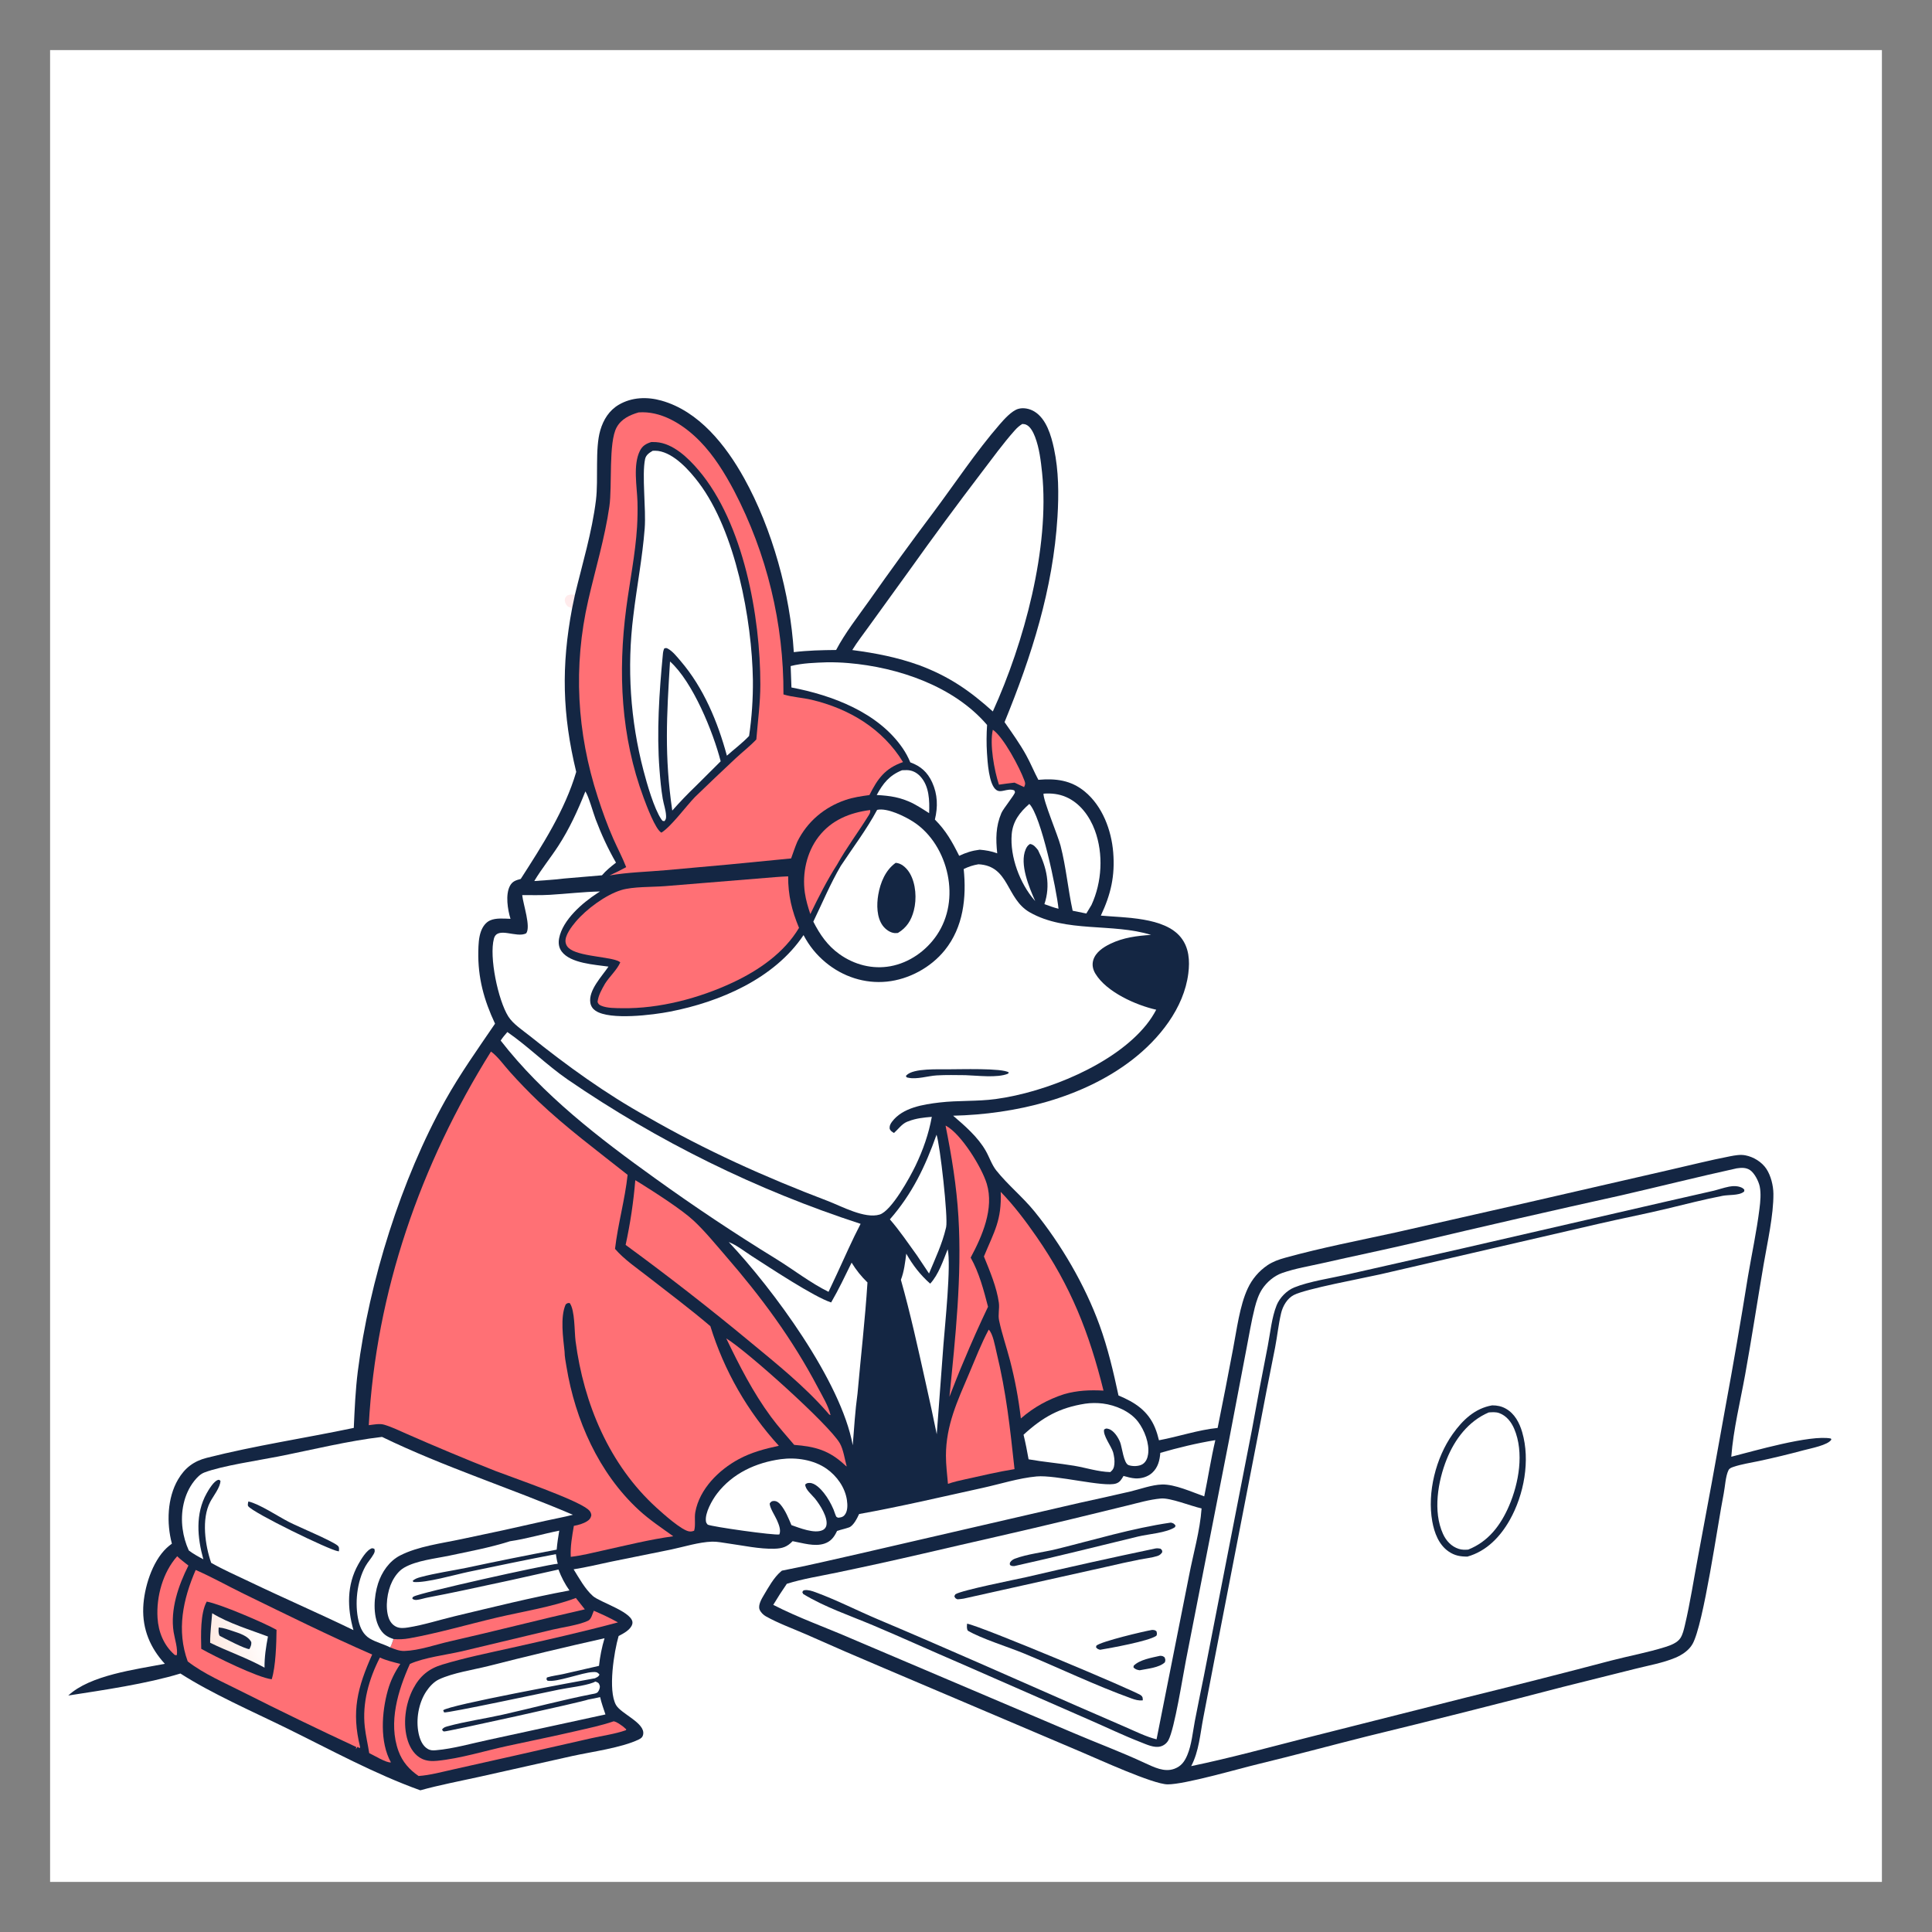 <?xml version="1.0" encoding="UTF-8" standalone="no" ?>
<!DOCTYPE svg PUBLIC "-//W3C//DTD SVG 1.1//EN" "http://www.w3.org/Graphics/SVG/1.1/DTD/svg11.dtd">
<svg xmlns="http://www.w3.org/2000/svg" xmlns:xlink="http://www.w3.org/1999/xlink" version="1.1" width="1080" height="1080" viewBox="0 0 1080 1080" xml:space="preserve">
<rect x="0" y="0" width="1080" height="1080" fill="#808080" stroke="none"/>
<desc>Created with Fabric.js 5.2.4</desc>
<defs>
</defs>
<g transform="matrix(1 0 0 1 540 540)" id="701f90d8-e8ea-4381-8e32-cbd720ebcd9d"  >
</g>
<g transform="matrix(1 0 0 1 540 540)" id="addb86fd-867c-41e9-84c7-4442d769c099"  >
<rect style="stroke: none; stroke-width: 1; stroke-dasharray: none; stroke-linecap: butt; stroke-dashoffset: 0; stroke-linejoin: miter; stroke-miterlimit: 4; fill: rgb(255,255,255); fill-rule: nonzero; opacity: 1; visibility: hidden;" vector-effect="non-scaling-stroke"  x="-540" y="-540" rx="0" ry="0" width="1080" height="1080" />
</g>
<g transform="matrix(1 0 0 1 540 540)"  >
<path style="stroke: none; stroke-width: 1; stroke-dasharray: none; stroke-linecap: butt; stroke-dashoffset: 0; stroke-linejoin: miter; stroke-miterlimit: 4; fill: rgb(255,255,255); fill-rule: nonzero; opacity: 1;" vector-effect="non-scaling-stroke"  transform=" translate(-512, -512)" d="M 0 0 L 1024 0 L 1024 1024 L 0 1024 L 0 0 Z" stroke-linecap="round" />
</g>
<g transform="matrix(1 0 0 1 318.54 336.13)"  >
<path style="stroke: none; stroke-width: 1; stroke-dasharray: none; stroke-linecap: butt; stroke-dashoffset: 0; stroke-linejoin: miter; stroke-miterlimit: 4; fill: rgb(255,235,236); fill-rule: nonzero; opacity: 1;" vector-effect="non-scaling-stroke"  transform=" translate(-290.54, -308.13)" d="M 291.831 311.903 C 291.106 311.679 290.164 311.456 289.523 311.056 C 288.618 310.491 287.765 308.862 287.706 307.775 C 287.63 306.374 288.08 306.017 288.905 304.992 C 290.49 304.126 291.668 304.334 293.385 304.501 L 291.831 311.903 Z" stroke-linecap="round" />
</g>
<g transform="matrix(1 0 0 1 191.5 417.85)"  >
<path style="stroke: none; stroke-width: 1; stroke-dasharray: none; stroke-linecap: butt; stroke-dashoffset: 0; stroke-linejoin: miter; stroke-miterlimit: 4; fill: rgb(255,255,255); fill-rule: nonzero; opacity: 1;" vector-effect="non-scaling-stroke"  transform=" translate(-163.51, -389.85)" d="M 196.436 369.694 L 198.012 369.453 C 199.319 371.293 198.53 395.761 198.508 399.83 C 189.926 401.639 180.874 402.293 172.177 403.584 C 158.142 405.666 144.178 408.191 130.136 410.247 L 129.149 410.162 C 127.58 407.542 128.509 384.473 128.721 380.149 C 137.513 378.435 146.513 377.382 155.373 376.045 L 196.436 369.694 Z" stroke-linecap="round" />
</g>
<g transform="matrix(1 0 0 1 191.82 508.44)"  >
<path style="stroke: none; stroke-width: 1; stroke-dasharray: none; stroke-linecap: butt; stroke-dashoffset: 0; stroke-linejoin: miter; stroke-miterlimit: 4; fill: rgb(255,255,255); fill-rule: nonzero; opacity: 1;" vector-effect="non-scaling-stroke"  transform=" translate(-163.82, -480.44)" d="M 197.306 410.246 L 198.049 410.109 C 198.229 410.31 198.468 410.47 198.588 410.711 C 199.282 412.099 198.826 528.018 198.787 539.767 C 190.993 540.72 183.193 542.427 175.428 543.658 Q 152.691 547.065 130 550.77 L 129.518 550.527 C 129.328 550.194 129.027 549.904 128.948 549.529 C 128.403 546.941 128.825 543.046 128.799 540.334 Q 128.657 525.173 128.75 510.012 C 128.867 480.103 128.459 450.187 128.927 420.283 C 151.672 417.111 174.456 412.435 197.306 410.246 Z" stroke-linecap="round" />
</g>
<g transform="matrix(1 0 0 1 223.67 185.51)"  >
<path style="stroke: none; stroke-width: 1; stroke-dasharray: none; stroke-linecap: butt; stroke-dashoffset: 0; stroke-linejoin: miter; stroke-miterlimit: 4; fill: rgb(255,255,255); fill-rule: nonzero; opacity: 1;" vector-effect="non-scaling-stroke"  transform=" translate(-195.67, -157.51)" d="M 194.893 82.702 C 211.37 81.147 229.034 86.344 242.025 96.562 C 257.139 108.45 266.319 124.598 268.596 143.73 Q 268.811 145.684 268.93 147.645 Q 269.05 149.607 269.074 151.572 Q 269.098 153.538 269.027 155.502 Q 268.955 157.466 268.788 159.424 Q 268.621 161.383 268.36 163.33 Q 268.098 165.278 267.742 167.211 Q 267.385 169.144 266.936 171.057 Q 266.486 172.971 265.944 174.86 Q 265.402 176.749 264.768 178.609 Q 264.135 180.47 263.412 182.298 Q 262.689 184.125 261.878 185.915 Q 261.067 187.706 260.17 189.454 Q 259.273 191.203 258.292 192.906 Q 257.311 194.609 256.248 196.263 Q 255.186 197.916 254.044 199.516 Q 252.902 201.116 251.684 202.658 C 238.212 219.535 217.883 229.898 196.62 232.345 Q 194.999 232.481 193.373 232.541 Q 191.747 232.601 190.121 232.584 Q 188.494 232.567 186.87 232.474 Q 185.246 232.38 183.628 232.21 Q 182.01 232.04 180.401 231.795 Q 178.793 231.549 177.199 231.227 Q 175.604 230.906 174.026 230.51 Q 172.448 230.114 170.891 229.644 Q 169.333 229.174 167.799 228.631 Q 166.266 228.088 164.76 227.473 Q 163.253 226.859 161.777 226.174 Q 160.302 225.489 158.86 224.736 Q 157.418 223.982 156.013 223.162 Q 154.609 222.341 153.244 221.455 Q 151.88 220.57 150.558 219.62 Q 149.237 218.671 147.962 217.661 C 133.724 206.183 124.664 190.449 122.768 172.196 C 120.42 149.588 126.028 129.556 140.405 111.981 C 154.115 95.22 173.314 84.808 194.893 82.702 Z" stroke-linecap="round" />
</g>
<g transform="matrix(1 0 0 1 223.52 185.91)"  >
<path style="stroke: none; stroke-width: 1; stroke-dasharray: none; stroke-linecap: butt; stroke-dashoffset: 0; stroke-linejoin: miter; stroke-miterlimit: 4; fill: rgb(255,255,255); fill-rule: nonzero; opacity: 1;" vector-effect="non-scaling-stroke"  transform=" translate(-195.52, -157.91)" d="M 193.332 107.633 C 203.454 106.244 214.567 108.415 223.25 113.781 C 233.014 119.816 240.262 129.24 242.876 140.465 C 246.182 154.662 243.61 170.542 235.765 182.855 Q 234.979 184.065 234.134 185.236 Q 233.289 186.406 232.388 187.533 Q 231.486 188.66 230.531 189.742 Q 229.575 190.823 228.567 191.857 Q 227.559 192.89 226.502 193.872 Q 225.445 194.855 224.34 195.784 Q 223.236 196.713 222.087 197.587 Q 220.938 198.46 219.748 199.277 Q 218.558 200.093 217.329 200.849 Q 216.099 201.606 214.835 202.301 Q 213.57 202.997 212.272 203.629 Q 210.975 204.261 209.648 204.829 Q 208.321 205.396 206.968 205.898 Q 205.614 206.399 204.238 206.834 Q 202.862 207.268 201.465 207.635 Q 200.069 208.001 198.657 208.298 C 187.268 209.453 176.12 207.397 166.488 201.023 C 156.734 194.569 149.952 183.739 147.707 172.332 C 145.003 158.589 148.158 142.986 156.056 131.425 C 165.077 118.221 177.811 110.536 193.332 107.633 Z" stroke-linecap="round" />
</g>
<g transform="matrix(1 0 0 1 913.83 208.04)"  >
<path style="stroke: none; stroke-width: 1; stroke-dasharray: none; stroke-linecap: butt; stroke-dashoffset: 0; stroke-linejoin: miter; stroke-miterlimit: 4; fill: rgb(255,255,255); fill-rule: nonzero; opacity: 1;" vector-effect="non-scaling-stroke"  transform=" translate(-885.83, -180.04)" d="M 865.658 119.391 C 866.329 120.028 903.437 231 906.512 240.691 C 892.794 238.91 879.24 235.947 865.49 234.384 C 865.336 196.251 864.728 157.462 865.658 119.391 Z" stroke-linecap="round" />
</g>
<g transform="matrix(1 0 0 1 799.44 174.43)"  >
<path style="stroke: none; stroke-width: 1; stroke-dasharray: none; stroke-linecap: butt; stroke-dashoffset: 0; stroke-linejoin: miter; stroke-miterlimit: 4; fill: rgb(255,255,255); fill-rule: nonzero; opacity: 1;" vector-effect="non-scaling-stroke"  transform=" translate(-771.43, -146.43)" d="M 745.496 69.989 C 762.752 70.035 780.051 69.787 797.297 70.38 Q 797.776 146.631 797.409 222.883 C 791.346 221.651 785.001 221.077 778.881 220.045 C 767.675 218.155 756.518 215.971 745.277 214.293 C 745.033 209.524 745.409 204.63 745.449 199.849 L 745.531 170.388 L 745.496 69.989 Z" stroke-linecap="round" />
</g>
<g transform="matrix(1 0 0 1 772.49 423.87)"  >
<path style="stroke: none; stroke-width: 1; stroke-dasharray: none; stroke-linecap: butt; stroke-dashoffset: 0; stroke-linejoin: miter; stroke-miterlimit: 4; fill: rgb(255,255,255); fill-rule: nonzero; opacity: 1;" vector-effect="non-scaling-stroke"  transform=" translate(-744.49, -395.87)" d="M 758.797 314.71 C 760.033 314.582 761.042 314.362 762.185 314.984 C 762.973 316.446 763.185 317.708 763.177 319.373 C 763.135 328.978 762.665 338.651 762.585 348.281 Q 762.046 411.749 762.588 475.216 C 757.172 475.713 751.803 476.66 746.381 477.173 C 745.634 472.995 745.096 468.837 744.646 464.617 L 731.337 356.882 C 729.603 343.619 727.448 330.408 725.803 317.137 Q 742.275 315.58 758.797 314.71 Z" stroke-linecap="round" />
</g>
<g transform="matrix(1 0 0 1 944.72 446.05)"  >
<path style="stroke: none; stroke-width: 1; stroke-dasharray: none; stroke-linecap: butt; stroke-dashoffset: 0; stroke-linejoin: miter; stroke-miterlimit: 4; fill: rgb(255,255,255); fill-rule: nonzero; opacity: 1;" vector-effect="non-scaling-stroke"  transform=" translate(-916.72, -418.05)" d="M 924.522 332.129 C 930.575 334.513 936.453 337.533 942.337 340.312 C 950.859 344.336 959.331 348.148 967.369 353.116 C 965.385 357.639 963.98 362.509 962.235 367.138 L 952.155 393.18 L 923.241 469.305 C 920.647 476.186 917.953 483.133 915.623 490.106 C 914.157 494.492 913.166 499.668 910.915 503.689 L 909.777 503.973 C 894.984 500.191 880.567 493.424 866.065 488.505 C 870.091 474.745 876.578 461.573 881.502 448.11 L 924.522 332.129 Z" stroke-linecap="round" />
</g>
<g transform="matrix(1 0 0 1 530.96 611.68)"  >
<path style="stroke: none; stroke-width: 1; stroke-dasharray: none; stroke-linecap: butt; stroke-dashoffset: 0; stroke-linejoin: miter; stroke-miterlimit: 4; fill: rgb(20,38,67); fill-rule: nonzero; opacity: 1;" vector-effect="non-scaling-stroke"  transform=" translate(-502.96, -583.68)" d="M 293.385 304.501 C 297.574 287.071 302.958 269.383 305.141 251.589 C 306.603 239.664 304.506 222.977 307.574 212.5 C 309.302 206.598 312.519 201.409 317.926 198.24 C 325.19 193.985 333.744 193.714 341.685 195.932 C 362.727 201.809 377.792 220.996 387.958 239.295 C 403.752 267.728 413.775 304.134 415.739 336.547 C 423.628 335.595 431.461 335.415 439.393 335.345 C 444.456 325.754 451.558 316.706 457.834 307.855 Q 475.434 282.838 493.807 258.383 C 505.844 242.262 517.676 224.382 530.812 209.261 C 533.269 206.432 537.477 201.689 541.148 200.579 C 544.077 199.694 547.597 200.463 550.167 202.005 C 556.927 206.063 559.614 215.485 561.179 222.745 C 563.854 235.157 563.909 248.335 563.133 260.977 C 560.668 301.167 548.695 338.651 533.551 375.674 C 537.749 381.703 542.056 387.678 545.618 394.112 C 548.113 398.619 550.026 403.393 552.442 407.921 C 562.203 407.073 570.668 408.097 578.427 414.51 C 588.282 422.655 593.275 436.029 594.289 448.462 C 595.363 461.626 592.972 471.99 587.373 483.833 C 600.702 485.069 622.927 484.591 632.074 495.972 C 636.719 501.752 637.16 509.058 636.279 516.121 C 633.844 535.631 619.918 552.888 604.781 564.541 C 576.998 585.928 539.381 594.889 504.798 595.691 C 511.441 601.394 518.659 607.621 523.04 615.308 C 525.042 618.819 526.433 623.17 528.935 626.304 C 535.402 634.403 543.649 641.065 550.232 649.153 C 565.188 667.528 578.554 690.48 586.647 712.757 C 591.31 725.593 594.382 738.754 597.242 752.083 C 606.393 755.875 613.812 760.665 617.721 770.253 C 618.636 772.498 619.305 774.763 619.87 777.118 C 630.697 775.124 641.766 771.31 652.663 770.225 Q 657.123 748.177 661.281 726.07 C 663.32 715.54 664.974 701.879 669.511 692.209 Q 669.964 691.233 670.481 690.291 Q 670.999 689.348 671.579 688.443 Q 672.16 687.537 672.8 686.673 Q 673.44 685.809 674.138 684.99 Q 674.835 684.172 675.586 683.402 Q 676.337 682.632 677.138 681.915 Q 677.94 681.198 678.788 680.537 Q 679.636 679.875 680.527 679.273 C 683.647 677.193 686.863 676.078 690.437 675.087 C 710.731 669.461 731.84 665.412 752.416 660.9 L 822.829 644.923 L 905.329 625.971 C 916.583 623.425 927.833 620.544 939.162 618.365 C 941.926 617.833 944.881 617.302 947.679 617.835 C 952.214 618.7 956.856 621.526 959.422 625.406 C 961.939 629.211 963.295 634.762 963.344 639.288 C 963.474 651.144 959.928 666.838 957.886 678.797 C 954.376 699.362 951.25 719.955 947.54 740.491 C 944.818 755.554 940.953 771.089 939.795 786.333 C 951.93 783.283 984.036 773.863 995.45 776.138 L 995.753 776.706 C 993.948 779.867 983.982 781.678 980.277 782.689 Q 967.891 786.021 955.351 788.712 C 950.63 789.743 945.424 790.461 940.864 792.047 C 939.826 792.408 938.769 792.807 938.251 793.831 C 936.587 797.123 936.32 803.128 935.569 806.897 C 932.262 823.494 924.335 880.098 918.118 891.033 C 916.078 894.62 912.218 897.148 908.491 898.705 C 901.527 901.616 893.533 903.013 886.21 904.851 L 845.506 915.038 Q 790.876 929.31 736.016 942.666 C 715.62 947.799 695.328 953.294 674.88 958.235 C 663.759 960.922 634.259 969.519 624.722 969.473 C 616.557 969.434 585.632 955.238 576.818 951.533 L 466.532 904.653 Q 444.537 895.379 422.733 885.667 C 415.275 882.408 407.268 879.533 400.161 875.567 C 398.728 874.767 397.117 873.21 396.567 871.619 C 395.734 869.209 397.73 865.774 398.93 863.772 C 401.581 859.35 404.557 853.856 408.475 850.533 L 409.092 850.003 C 423.621 847.221 438.021 843.742 452.454 840.509 L 575.545 812.089 C 584.975 810.001 594.428 807.979 603.829 805.762 C 609.492 804.427 615.747 802.025 621.575 801.847 C 628.675 801.63 638.411 806.118 645.172 808.474 C 647.322 798.046 648.946 787.407 651.377 777.053 C 641.183 778.703 630.537 781.281 620.617 784.156 C 620.31 788.315 619.329 792.313 616.139 795.253 C 613.588 797.604 609.999 798.623 606.573 798.427 C 604.381 798.302 602.167 797.624 600.051 797.063 C 598.876 798.996 598.131 800.547 595.868 801.295 C 589.113 803.53 562.144 796.354 551.483 797.337 C 541.401 798.266 531.13 801.585 521.234 803.757 C 498.293 808.794 475.355 814.203 452.24 818.354 C 451.241 820.566 449.067 824.964 446.603 825.83 C 444.427 826.595 442.124 827.068 439.919 827.801 L 439.632 828.401 C 438.118 831.487 436.268 833.733 432.921 834.867 C 427.325 836.762 420.656 834.532 415.071 833.523 C 412.04 836.732 409.319 837.616 404.922 837.746 C 396.542 837.994 387.252 835.92 378.914 834.779 C 376.051 834.388 372.91 833.699 370.038 833.792 C 362.679 834.029 354.423 836.659 347.192 838.187 L 313.81 844.948 C 306.761 846.404 299.77 848.146 292.655 849.261 C 295.808 854.32 298.979 860.2 303.45 864.2 C 307.445 867.773 327.004 873.504 325.478 879.758 C 324.689 882.989 320.522 885.146 317.813 886.532 C 315.257 895.284 311.764 916.898 316.344 925.081 C 319.129 930.055 332.866 935.16 331.517 941.613 C 331.203 943.113 330.385 943.746 329.077 944.381 C 319.549 949.003 302.697 951.258 291.946 953.615 L 240.053 965.235 C 229.056 967.675 217.819 969.776 206.961 972.794 C 181.257 963.562 156.885 950.174 132.387 938.147 C 113.393 928.822 90.406 918.78 72.857 907.505 C 54.112 913.228 29.627 916.795 10.159 919.809 C 22.448 908.353 47.917 905.225 64.153 902.088 C 56.003 893.219 51.6 882.832 52.068 870.632 C 52.485 859.746 56.991 845.034 65.118 837.358 C 66.045 836.483 67.065 835.677 68.088 834.917 C 65.047 823.53 65.449 809.366 71.552 799.005 C 75.347 792.565 80.289 788.793 87.57 786.943 C 114.629 780.07 142.458 775.955 169.767 770.205 C 170.255 759.578 170.698 749.02 172.033 738.457 C 178.357 688.426 196.332 631.134 220.89 587.149 C 229.199 572.268 239.154 558.305 248.729 544.238 C 242.54 531.063 239.091 518.562 239.379 503.875 C 239.452 500.144 239.59 496.114 240.888 492.58 C 241.81 490.072 243.473 487.623 245.986 486.506 C 249.311 485.027 253.778 485.521 257.372 485.627 C 255.784 480.498 254.46 472.138 257.034 467.252 C 258.419 464.625 260.396 464.064 263.092 463.332 C 275.109 444.627 287.79 425.006 294.11 403.499 C 286.334 371.409 285.695 344.347 291.831 311.903 L 293.385 304.501 Z" stroke-linecap="round" />
</g>
<g transform="matrix(1 0 0 1 563.72 423.97)"  >
<path style="stroke: none; stroke-width: 1; stroke-dasharray: none; stroke-linecap: butt; stroke-dashoffset: 0; stroke-linejoin: miter; stroke-miterlimit: 4; fill: rgb(255,112,117); fill-rule: nonzero; opacity: 1;" vector-effect="non-scaling-stroke"  transform=" translate(-535.72, -395.97)" d="M 527.002 379.936 C 532.959 383.99 542.021 401.146 544.622 408.257 C 545.251 409.978 545.242 410.326 544.467 412 L 539.132 409.498 C 536.226 409.768 533.308 410.254 530.413 410.639 C 527.834 402.804 525.102 388.088 527.002 379.936 Z" stroke-linecap="round" />
</g>
<g transform="matrix(1 0 0 1 504.78 442.53)"  >
<path style="stroke: none; stroke-width: 1; stroke-dasharray: none; stroke-linecap: butt; stroke-dashoffset: 0; stroke-linejoin: miter; stroke-miterlimit: 4; fill: rgb(255,255,255); fill-rule: nonzero; opacity: 1;" vector-effect="non-scaling-stroke"  transform=" translate(-476.79, -414.54)" d="M 476.269 402.572 C 477.185 402.535 478.107 402.49 479.024 402.509 C 481.936 402.569 484.472 403.873 486.449 406.004 C 491.525 411.48 491.671 419.591 491.401 426.571 C 488.399 424.593 485.403 422.745 482.233 421.05 C 475.302 417.663 469.75 416.858 462.093 416.422 C 465.666 409.891 469.127 405.452 476.269 402.572 Z" stroke-linecap="round" />
</g>
<g transform="matrix(1 0 0 1 96.65 897.63)"  >
<path style="stroke: none; stroke-width: 1; stroke-dasharray: none; stroke-linecap: butt; stroke-dashoffset: 0; stroke-linejoin: miter; stroke-miterlimit: 4; fill: rgb(255,112,117); fill-rule: nonzero; opacity: 1;" vector-effect="non-scaling-stroke"  transform=" translate(-68.65, -869.63)" d="M 71.045 841.948 C 72.975 843.839 75.218 845.469 77.329 847.155 C 71.748 858.22 67.096 871.67 69.048 884.267 C 69.58 887.702 71.623 894.109 70.763 897.312 L 69.725 897.144 C 69.612 897.048 69.496 896.956 69.386 896.857 C 63.486 891.56 60.551 884.246 60.063 876.443 C 59.316 864.503 63.026 850.981 71.045 841.948 Z" stroke-linecap="round" />
</g>
<g transform="matrix(1 0 0 1 578.57 478.7)"  >
<path style="stroke: none; stroke-width: 1; stroke-dasharray: none; stroke-linecap: butt; stroke-dashoffset: 0; stroke-linejoin: miter; stroke-miterlimit: 4; fill: rgb(255,255,255); fill-rule: nonzero; opacity: 1;" vector-effect="non-scaling-stroke"  transform=" translate(-550.57, -450.7)" d="M 547.39 421.409 C 553.971 427.936 562.659 469.391 563.715 479.993 C 561.018 479.345 558.439 478.357 555.832 477.419 C 559.369 466.817 557.128 457 552.261 447.216 C 550.987 445.621 549.896 444.115 547.796 443.78 C 546.557 444.499 545.892 445.525 545.34 446.824 C 541.835 455.071 547.291 468.047 550.667 475.669 C 550.552 475.541 550.436 475.414 550.323 475.285 C 542.144 465.936 536.516 450.932 537.542 438.428 C 538.141 431.133 542.078 426.023 547.39 421.409 Z" stroke-linecap="round" />
</g>
<g transform="matrix(1 0 0 1 213.69 955.89)"  >
<path style="stroke: none; stroke-width: 1; stroke-dasharray: none; stroke-linecap: butt; stroke-dashoffset: 0; stroke-linejoin: miter; stroke-miterlimit: 4; fill: rgb(255,112,117); fill-rule: nonzero; opacity: 1;" vector-effect="non-scaling-stroke"  transform=" translate(-185.69, -927.88)" d="M 184.356 898.566 C 187.997 900.236 191.925 901.129 195.786 902.14 C 192.628 906.832 190.349 911.405 188.807 916.866 C 185.38 929.005 184.18 945.794 190.532 957.174 C 188.039 957.567 180.956 953.178 178.388 951.981 C 177.653 947.125 176.487 942.367 175.932 937.473 C 174.394 923.899 178.232 910.56 184.356 898.566 Z" stroke-linecap="round" />
</g>
<g transform="matrix(1 0 0 1 272.52 908.09)"  >
<path style="stroke: none; stroke-width: 1; stroke-dasharray: none; stroke-linecap: butt; stroke-dashoffset: 0; stroke-linejoin: miter; stroke-miterlimit: 4; fill: rgb(255,112,117); fill-rule: nonzero; opacity: 1;" vector-effect="non-scaling-stroke"  transform=" translate(-244.52, -880.09)" d="M 293.902 865.269 L 298.932 871.629 C 273.739 877.319 248.737 883.813 223.542 889.52 C 215.368 891.372 206.419 894.622 198.088 894.903 C 195.306 894.997 192.647 893.903 190.109 892.9 C 190.946 891.517 191.418 889.752 191.968 888.222 C 195.073 888.492 197.781 888.362 200.849 887.818 C 216.399 885.058 234.036 879.942 249.748 876.239 C 263.38 873.026 281.098 870.193 293.902 865.269 Z" stroke-linecap="round" />
</g>
<g transform="matrix(1 0 0 1 467.98 481.89)"  >
<path style="stroke: none; stroke-width: 1; stroke-dasharray: none; stroke-linecap: butt; stroke-dashoffset: 0; stroke-linejoin: miter; stroke-miterlimit: 4; fill: rgb(255,112,117); fill-rule: nonzero; opacity: 1;" vector-effect="non-scaling-stroke"  transform=" translate(-439.98, -453.89)" d="M 458.407 424.812 C 458.743 426.218 457.923 427.258 457.177 428.457 C 451.608 437.412 445.192 445.899 440.053 455.123 C 434.339 464.051 429.579 473.442 424.977 482.977 C 423.677 479.029 422.498 475.151 421.91 471.027 C 420.373 460.255 422.883 448.478 429.565 439.777 C 436.754 430.416 447.016 426.283 458.407 424.812 Z" stroke-linecap="round" />
</g>
<g transform="matrix(1 0 0 1 321.5 467.45)"  >
<path style="stroke: none; stroke-width: 1; stroke-dasharray: none; stroke-linecap: butt; stroke-dashoffset: 0; stroke-linejoin: miter; stroke-miterlimit: 4; fill: rgb(255,255,255); fill-rule: nonzero; opacity: 1;" vector-effect="non-scaling-stroke"  transform=" translate(-293.5, -439.45)" d="M 299.234 414.394 C 301.183 417.45 303.521 426.167 305.002 430.073 C 308.2 438.51 311.845 446.411 316.344 454.233 C 313.491 456.429 310.846 458.554 308.497 461.301 L 287.38 463.094 C 281.875 463.824 276.199 464.059 270.658 464.513 C 274.671 457.775 279.774 451.525 284.065 444.922 C 290.302 435.325 295.024 425.003 299.234 414.394 Z" stroke-linecap="round" />
</g>
<g transform="matrix(1 0 0 1 439.65 783.98)"  >
<path style="stroke: none; stroke-width: 1; stroke-dasharray: none; stroke-linecap: butt; stroke-dashoffset: 0; stroke-linejoin: miter; stroke-miterlimit: 4; fill: rgb(255,112,117); fill-rule: nonzero; opacity: 1;" vector-effect="non-scaling-stroke"  transform=" translate(-411.64, -755.98)" d="M 377.975 720.2 C 378.047 720.24 378.12 720.277 378.19 720.32 C 389.636 727.342 435.311 768.241 441.445 778.774 C 443.446 782.211 444.243 787.92 445.309 791.767 C 444.679 791.349 444.897 791.533 444.387 791.056 C 435.522 782.744 427.809 780.637 415.946 779.693 C 411.542 774.477 407.003 769.476 402.942 763.973 C 392.975 750.464 385.237 735.283 377.975 720.2 Z" stroke-linecap="round" />
</g>
<g transform="matrix(1 0 0 1 513.26 673.1)"  >
<path style="stroke: none; stroke-width: 1; stroke-dasharray: none; stroke-linecap: butt; stroke-dashoffset: 0; stroke-linejoin: miter; stroke-miterlimit: 4; fill: rgb(255,255,255); fill-rule: nonzero; opacity: 1;" vector-effect="non-scaling-stroke"  transform=" translate(-485.25, -645.1)" d="M 495.522 606.31 C 497.495 612.113 502.037 652.674 500.89 657.951 C 500.84 658.181 500.778 658.408 500.724 658.638 C 498.686 667.335 494.747 675.669 491.32 683.89 L 484.57 673.771 C 479.633 666.957 474.964 659.992 469.437 653.631 C 481.953 639.31 489.236 624.043 495.522 606.31 Z" stroke-linecap="round" />
</g>
<g transform="matrix(1 0 0 1 599.25 477.12)"  >
<path style="stroke: none; stroke-width: 1; stroke-dasharray: none; stroke-linecap: butt; stroke-dashoffset: 0; stroke-linejoin: miter; stroke-miterlimit: 4; fill: rgb(255,255,255); fill-rule: nonzero; opacity: 1;" vector-effect="non-scaling-stroke"  transform=" translate(-571.24, -449.12)" d="M 555.309 415.657 C 559.719 415.351 563.869 415.77 567.968 417.554 C 575.756 420.943 581.151 428.389 584.025 436.165 C 588.911 449.389 587.991 465.153 582.142 477.867 L 579.249 482.667 Q 575.434 481.852 571.606 481.1 C 568.991 469.041 567.96 456.81 564.852 444.773 C 563.327 438.871 555.146 419.603 555.309 415.657 Z" stroke-linecap="round" />
</g>
<g transform="matrix(1 0 0 1 516.99 750.06)"  >
<path style="stroke: none; stroke-width: 1; stroke-dasharray: none; stroke-linecap: butt; stroke-dashoffset: 0; stroke-linejoin: miter; stroke-miterlimit: 4; fill: rgb(255,255,255); fill-rule: nonzero; opacity: 1;" vector-effect="non-scaling-stroke"  transform=" translate(-488.99, -722.06)" d="M 501.766 670.351 C 503.77 678.985 500.209 713.055 499.398 723.573 L 495.65 773.761 Q 492.687 759.229 489.415 744.763 C 485.148 725.606 480.942 706.319 475.609 687.429 C 477.41 682.754 477.967 677.739 478.609 672.803 C 482.262 679.27 486.414 684.634 491.977 689.575 C 496.704 684.471 499.212 676.727 501.766 670.351 Z" stroke-linecap="round" />
</g>
<g transform="matrix(1 0 0 1 540.74 705.02)"  >
<path style="stroke: none; stroke-width: 1; stroke-dasharray: none; stroke-linecap: butt; stroke-dashoffset: 0; stroke-linejoin: miter; stroke-miterlimit: 4; fill: rgb(255,112,117); fill-rule: nonzero; opacity: 1;" vector-effect="non-scaling-stroke"  transform=" translate(-512.73, -677.02)" d="M 500.566 601.233 C 500.689 601.289 500.817 601.335 500.935 601.399 C 509.335 605.968 520.844 624.587 523.614 633.781 C 527.773 647.585 521.059 662.997 514.601 675.016 C 519.321 683.363 521.904 693.233 524.306 702.483 Q 517.14 717.508 510.745 732.876 C 507.889 739.434 505.358 746.157 502.725 752.809 C 506.053 719.694 509.757 685.575 507.759 652.278 C 506.719 634.944 503.964 618.235 500.566 601.233 Z" stroke-linecap="round" />
</g>
<g transform="matrix(1 0 0 1 285.22 946.61)"  >
<path style="stroke: none; stroke-width: 1; stroke-dasharray: none; stroke-linecap: butt; stroke-dashoffset: 0; stroke-linejoin: miter; stroke-miterlimit: 4; fill: rgb(255,112,117); fill-rule: nonzero; opacity: 1;" vector-effect="non-scaling-stroke"  transform=" translate(-257.23, -918.61)" d="M 303.955 872.419 C 308.574 874.39 313.072 876.473 317.454 878.928 C 297.844 884.19 277.938 888.66 258.124 893.099 C 245.193 895.996 231.887 898.675 219.205 902.524 C 211.66 904.814 206.706 908.946 203.04 915.902 C 198.553 924.415 197.001 935.928 200.002 945.171 C 201.342 949.296 203.924 953.336 207.971 955.226 C 210.616 956.461 213.469 956.587 216.33 956.307 C 229.529 955.013 242.996 950.729 255.967 947.924 C 268.698 945.172 281.455 942.6 294.142 939.648 C 301.268 937.99 308.112 936.607 315.057 934.216 C 317.086 934.614 318.828 936.132 320.5 937.296 L 322.134 938.754 L 321.846 939.213 C 315.642 941.387 308.796 942.251 302.371 943.728 L 261.017 953.122 L 225.539 961.08 C 219.139 962.481 212.544 964.342 205.999 964.792 C 200.846 961.251 196.963 956.885 194.784 950.923 C 188.928 934.901 194.527 916.903 201.153 902.147 C 209.156 898.552 221.482 897.083 230.248 895.072 L 280.946 882.968 C 287.016 881.537 295.269 880.509 300.739 878.002 C 302.548 877.173 303.167 874.185 303.955 872.419 Z" stroke-linecap="round" />
</g>
<g transform="matrix(1 0 0 1 607.06 803.6)"  >
<path style="stroke: none; stroke-width: 1; stroke-dasharray: none; stroke-linecap: butt; stroke-dashoffset: 0; stroke-linejoin: miter; stroke-miterlimit: 4; fill: rgb(255,255,255); fill-rule: nonzero; opacity: 1;" vector-effect="non-scaling-stroke"  transform=" translate(-579.06, -775.6)" d="M 578.655 756.666 C 581.736 756.192 585.372 756.192 588.472 756.582 C 595.568 757.475 603.672 760.893 608.116 766.678 C 611.76 771.423 614.655 778.932 613.796 784.909 C 613.484 787.081 612.669 789.184 610.77 790.439 C 608.755 791.769 605.018 791.816 602.824 790.986 C 600.146 789.973 599.244 781.039 598.18 778.28 C 597.145 775.598 594.713 771.7 591.782 770.812 C 590.557 770.441 590.223 770.431 589.202 771.126 C 588.468 774.433 593.146 780.291 594.249 783.862 C 594.789 786.034 595.175 788.246 594.944 790.492 C 594.74 792.468 594.252 793.611 592.673 794.909 C 585.87 794.747 579.085 792.47 572.379 791.354 C 563.946 789.949 555.403 789.257 546.991 787.767 C 546.175 783.143 545.278 778.585 544.169 774.019 C 554.818 764.248 564.228 758.914 578.655 756.666 Z" stroke-linecap="round" />
</g>
<g transform="matrix(1 0 0 1 547.96 786.37)"  >
<path style="stroke: none; stroke-width: 1; stroke-dasharray: none; stroke-linecap: butt; stroke-dashoffset: 0; stroke-linejoin: miter; stroke-miterlimit: 4; fill: rgb(255,112,117); fill-rule: nonzero; opacity: 1;" vector-effect="non-scaling-stroke"  transform=" translate(-519.97, -758.37)" d="M 524.703 715.268 C 527.051 717.392 528.256 724.576 529.001 727.658 C 534.643 750.985 536.543 769.618 539.137 793.255 C 529.94 794.713 520.817 796.926 511.719 798.906 C 508.374 799.602 505.163 800.388 501.922 801.472 C 501.486 796.235 500.786 790.969 500.795 785.709 C 500.823 768.575 507.286 755.048 513.767 739.78 C 517.247 731.584 520.505 723.117 524.703 715.268 Z" stroke-linecap="round" />
</g>
<g transform="matrix(1 0 0 1 434.12 836.56)"  >
<path style="stroke: none; stroke-width: 1; stroke-dasharray: none; stroke-linecap: butt; stroke-dashoffset: 0; stroke-linejoin: miter; stroke-miterlimit: 4; fill: rgb(255,255,255); fill-rule: nonzero; opacity: 1;" vector-effect="non-scaling-stroke"  transform=" translate(-406.13, -808.56)" d="M 408.519 787.685 C 417.062 786.543 426.932 788.013 434.097 793.057 C 439.863 797.117 444.405 803.51 445.444 810.532 C 445.836 813.186 445.987 816.916 444.03 819.058 C 443.019 820.165 441.921 820.264 440.54 820.411 C 440.238 820.262 439.898 820.175 439.635 819.966 C 439.197 819.617 438.304 816.623 437.975 815.854 C 436.545 812.522 434.821 809.436 432.576 806.579 C 430.876 804.416 427.593 800.918 424.559 800.973 C 423.365 800.995 423.054 801.068 422.15 801.815 C 422.037 804.532 425.873 807.583 427.592 809.71 C 430.349 813.122 434.963 820.273 433.962 824.731 Q 433.914 824.94 433.843 825.143 Q 433.773 825.345 433.679 825.539 Q 433.586 825.732 433.472 825.914 Q 433.358 826.095 433.225 826.263 Q 433.091 826.431 432.939 826.583 Q 432.788 826.734 432.62 826.868 Q 432.452 827.002 432.271 827.116 Q 432.089 827.231 431.896 827.324 C 427.371 829.549 418.876 826.096 414.428 824.55 C 412.762 820.622 411.061 816.298 408.27 813.011 C 407.302 811.871 406.059 810.954 404.466 811.056 C 403.281 811.132 402.984 811.53 402.312 812.368 C 402.061 814.557 405.303 819.405 406.271 821.649 C 407.318 824.076 408.707 827.201 407.695 829.751 C 404.861 830.385 370.182 825.471 367.61 824.285 C 367.041 823.538 366.778 823.371 366.636 822.4 C 365.964 817.802 370.11 810.498 372.866 806.903 C 381.567 795.553 394.631 789.583 408.519 787.685 Z" stroke-linecap="round" />
</g>
<g transform="matrix(1 0 0 1 446.15 751.11)"  >
<path style="stroke: none; stroke-width: 1; stroke-dasharray: none; stroke-linecap: butt; stroke-dashoffset: 0; stroke-linejoin: miter; stroke-miterlimit: 4; fill: rgb(255,255,255); fill-rule: nonzero; opacity: 1;" vector-effect="non-scaling-stroke"  transform=" translate(-418.15, -723.11)" d="M 379.37 666.306 C 383.903 668.08 388.229 671.573 392.348 674.217 C 402.167 680.518 427.042 696.999 436.612 700.079 C 440.789 692.922 444.393 685.267 448.055 677.828 C 450.618 682.009 453.408 685.485 456.923 688.908 C 455.601 709.669 453.195 730.299 451.36 751.013 C 450.038 760.559 449.452 770.305 448.691 779.915 C 442.196 744.057 403.945 692.373 379.37 666.306 Z" stroke-linecap="round" />
</g>
<g transform="matrix(1 0 0 1 267.28 882.86)"  >
<path style="stroke: none; stroke-width: 1; stroke-dasharray: none; stroke-linecap: butt; stroke-dashoffset: 0; stroke-linejoin: miter; stroke-miterlimit: 4; fill: rgb(255,255,255); fill-rule: nonzero; opacity: 1;" vector-effect="non-scaling-stroke"  transform=" translate(-239.29, -854.86)" d="M 257.053 833.571 C 266.279 832.234 275.472 829.472 284.637 827.649 C 284.021 831.19 283.503 834.682 283.197 838.265 Q 257.967 843.019 232.86 848.39 C 224.364 850.124 215.364 851.384 207.021 853.636 C 205.444 854.062 203.873 854.568 202.696 855.74 L 203.144 856.331 C 209.961 857.024 226.559 852.198 234.002 850.647 C 250.204 847.269 266.498 843.873 282.752 840.765 C 283.06 842.542 283.271 844.421 283.822 846.139 C 276.85 846.734 206.302 862.434 203.276 864.487 C 202.46 865.041 202.695 864.734 202.529 865.698 C 202.656 865.788 202.775 865.892 202.911 865.969 C 203.674 866.4 204.35 866.437 205.221 866.33 C 207.162 866.092 209.158 865.393 211.094 865.026 C 217.727 863.771 224.314 862.439 230.918 861.033 Q 257.605 855.424 284.195 849.374 C 285.78 853.612 287.751 857.367 290.333 861.078 C 268.896 865.044 247.575 870.382 226.366 875.441 C 217.704 877.507 208.858 880.388 200.081 881.774 C 197.916 882.115 195.576 882.348 193.538 881.377 C 191.416 880.366 190.035 878.568 189.275 876.373 C 187.195 870.368 188.466 861.547 191.261 856.008 C 192.748 853.063 194.99 850.031 197.891 848.35 C 204.814 844.337 215.285 843.283 223.109 841.63 C 234.165 839.294 245.775 837.139 256.531 833.74 L 257.053 833.571 Z" stroke-linecap="round" />
</g>
<g transform="matrix(1 0 0 1 407.01 725.4)"  >
<path style="stroke: none; stroke-width: 1; stroke-dasharray: none; stroke-linecap: butt; stroke-dashoffset: 0; stroke-linejoin: miter; stroke-miterlimit: 4; fill: rgb(255,112,117); fill-rule: nonzero; opacity: 1;" vector-effect="non-scaling-stroke"  transform=" translate(-379.01, -697.41)" d="M 327.133 631.754 Q 328.58 632.599 329.999 633.489 C 338.037 638.532 353.081 648.139 359.727 654.339 C 366.072 660.257 371.742 667.259 377.43 673.822 C 397.575 697.065 414.808 720.325 429.158 747.569 C 431.646 752.293 435.106 757.899 436.283 763.061 C 435.395 762.834 435.186 762.311 434.596 761.636 C 421.576 746.751 406.392 734.613 391.215 722.056 Q 357.289 693.943 321.73 667.927 Q 325.625 650.019 327.133 631.754 Z" stroke-linecap="round" />
</g>
<g transform="matrix(1 0 0 1 285.91 947.13)"  >
<path style="stroke: none; stroke-width: 1; stroke-dasharray: none; stroke-linecap: butt; stroke-dashoffset: 0; stroke-linejoin: miter; stroke-miterlimit: 4; fill: rgb(255,255,255); fill-rule: nonzero; opacity: 1;" vector-effect="non-scaling-stroke"  transform=" translate(-257.91, -919.13)" d="M 310.446 930.386 L 245.292 944.536 C 235.744 946.551 225.422 949.557 215.716 950.387 C 213.96 950.537 212.672 950.558 211.102 949.647 C 208.078 947.891 206.695 944.216 206.007 940.973 C 204.388 933.336 205.959 924.012 210.283 917.503 C 212.008 914.906 214.535 912.122 217.401 910.781 C 225.242 907.113 236.35 905.489 244.893 903.357 Q 277.301 895.093 309.937 887.787 Q 307.676 895.36 306.843 903.22 L 286.937 907.784 C 283.867 908.462 280.728 908.791 277.719 909.715 L 277.467 910.746 L 278.038 911.516 C 283.105 912.589 297.428 906.94 303.345 906.698 C 305.167 906.624 305.717 906.618 307.004 907.881 L 306.996 908.422 C 306.372 909.401 305.609 909.661 304.599 910.156 C 294.84 911.916 222.921 925.095 219.741 928.054 L 220.244 929.241 C 221.724 929.833 278.752 917.661 284.333 916.52 C 290.01 915.359 298.509 914.502 303.684 912.54 C 304.021 912.412 304.545 912.13 304.837 911.982 C 306.218 912.546 306.76 912.637 307.234 914.206 C 307.563 915.296 306.935 916.875 306.274 917.76 C 305.575 918.695 304.014 918.805 302.932 919.018 C 286.177 922.312 269.667 926.759 253.012 930.504 C 243 932.756 231.963 934.308 222.201 937.016 C 220.806 937.403 219.958 937.657 219.092 938.831 C 219.508 939.418 219.534 939.832 220.316 939.896 C 221.987 940.035 298.736 923.095 300.811 922.057 C 303.043 921.713 305.261 921.158 307.47 920.682 C 308.21 923.982 309.381 927.181 310.446 930.386 Z" stroke-linecap="round" />
</g>
<g transform="matrix(1 0 0 1 583.44 729.58)"  >
<path style="stroke: none; stroke-width: 1; stroke-dasharray: none; stroke-linecap: butt; stroke-dashoffset: 0; stroke-linejoin: miter; stroke-miterlimit: 4; fill: rgb(255,112,117); fill-rule: nonzero; opacity: 1;" vector-effect="non-scaling-stroke"  transform=" translate(-555.44, -701.58)" d="M 531.404 638.253 C 538.721 645.769 545.503 654.779 551.459 663.383 C 570.632 691.082 580.79 716.836 588.865 749.355 C 581.163 748.947 574.324 749.244 566.879 751.323 C 557.639 754.392 550.039 758.551 542.666 764.909 Q 540.753 748.454 536.583 732.421 C 534.648 725.024 532.068 717.604 530.491 710.142 C 529.811 706.926 530.811 703.529 530.369 700.246 C 529.223 691.745 525.25 682.323 522.015 674.375 C 527.831 660.33 532.004 654.134 531.404 638.253 Z" stroke-linecap="round" />
</g>
<g transform="matrix(1 0 0 1 492.71 496.61)"  >
<path style="stroke: none; stroke-width: 1; stroke-dasharray: none; stroke-linecap: butt; stroke-dashoffset: 0; stroke-linejoin: miter; stroke-miterlimit: 4; fill: rgb(255,255,255); fill-rule: nonzero; opacity: 1;" vector-effect="non-scaling-stroke"  transform=" translate(-464.71, -468.62)" d="M 462.33 424.729 C 467.977 423.463 477.813 428.361 482.488 431.359 C 492.692 437.902 499.351 449.322 501.747 461.009 C 504.124 472.605 502.422 484.749 495.741 494.656 C 489.768 503.515 480.324 510.206 469.752 512.135 C 459.692 513.97 449.536 511.296 441.277 505.4 C 434.566 500.611 430.357 494.469 426.647 487.211 C 431.695 476.76 436.112 466.107 441.989 456.065 C 448.863 445.673 456.435 435.734 462.33 424.729 Z" stroke-linecap="round" />
</g>
<g transform="matrix(1 0 0 1 501.09 501.97)"  >
<path style="stroke: none; stroke-width: 1; stroke-dasharray: none; stroke-linecap: butt; stroke-dashoffset: 0; stroke-linejoin: miter; stroke-miterlimit: 4; fill: rgb(20,38,67); fill-rule: nonzero; opacity: 1;" vector-effect="non-scaling-stroke"  transform=" translate(-473.09, -473.97)" d="M 472.69 454.329 C 473.001 454.372 473.315 454.401 473.625 454.458 C 476.575 455.004 479.164 457.721 480.608 460.201 C 484.014 466.048 484.519 474.531 482.832 481.003 C 481.39 486.533 478.837 490.566 473.943 493.527 C 473.316 493.569 472.632 493.642 472.001 493.584 C 469.513 493.357 466.984 491.483 465.514 489.519 C 462.038 484.876 461.997 477.655 462.955 472.132 C 464.13 465.356 466.963 458.422 472.69 454.329 Z" stroke-linecap="round" />
</g>
<g transform="matrix(1 0 0 1 504.68 424.3)"  >
<path style="stroke: none; stroke-width: 1; stroke-dasharray: none; stroke-linecap: butt; stroke-dashoffset: 0; stroke-linejoin: miter; stroke-miterlimit: 4; fill: rgb(255,255,255); fill-rule: nonzero; opacity: 1;" vector-effect="non-scaling-stroke"  transform=" translate(-476.68, -396.3)" d="M 434.427 342.22 Q 440.344 342.16 446.241 342.66 C 474.042 345.001 505.247 355.555 523.779 377.25 C 523.446 382.39 523.392 387.758 523.722 392.895 C 524.023 397.594 524.74 410.666 528.952 413.593 C 530.283 414.518 531.551 414.304 533.024 413.997 C 535.089 413.568 537.018 413.016 538.995 413.845 C 539.119 414.186 539.362 414.504 539.367 414.866 C 539.383 416.062 532.824 424.033 531.775 426.509 C 528.595 434.019 528.61 441.04 529.455 449.018 C 526.187 447.797 523.104 447.278 519.656 446.989 C 515.358 447.521 512.062 448.585 508.187 450.404 C 504.309 442.634 500.819 436.336 494.61 430.142 C 496.34 423.012 496.172 416.065 493.069 409.307 C 490.473 403.655 486.664 400.253 480.867 398.165 C 479.692 395.355 478.32 392.769 476.596 390.254 C 462.878 370.252 437.295 360.653 414.423 356.299 L 413.986 344.33 C 420.761 342.632 427.487 342.479 434.427 342.22 Z" stroke-linecap="round" />
</g>
<g transform="matrix(1 0 0 1 380.49 649.53)"  >
<path style="stroke: none; stroke-width: 1; stroke-dasharray: none; stroke-linecap: butt; stroke-dashoffset: 0; stroke-linejoin: miter; stroke-miterlimit: 4; fill: rgb(255,255,255); fill-rule: nonzero; opacity: 1;" vector-effect="non-scaling-stroke"  transform=" translate(-352.5, -621.54)" d="M 255.627 548.922 C 267.352 557.04 277.544 567.325 289.346 575.481 Q 298.788 581.956 308.457 588.089 Q 318.125 594.222 328.007 600.004 Q 337.889 605.787 347.972 611.211 Q 358.055 616.636 368.326 621.695 Q 378.597 626.755 389.043 631.443 Q 399.488 636.131 410.095 640.441 Q 420.702 644.752 431.457 648.68 Q 442.211 652.607 453.1 656.147 C 448.398 665.133 444.333 674.511 440.063 683.71 L 435.164 694.152 C 425.055 689.174 415.543 681.736 405.92 675.796 Q 371.22 654.481 338.177 630.678 C 307.023 608.333 275.563 584.192 251.892 553.696 C 252.984 551.968 254.302 550.471 255.627 548.922 Z" stroke-linecap="round" />
</g>
<g transform="matrix(1 0 0 1 154.86 927.68)"  >
<path style="stroke: none; stroke-width: 1; stroke-dasharray: none; stroke-linecap: butt; stroke-dashoffset: 0; stroke-linejoin: miter; stroke-miterlimit: 4; fill: rgb(255,112,117); fill-rule: nonzero; opacity: 1;" vector-effect="non-scaling-stroke"  transform=" translate(-126.86, -899.68)" d="M 81.386 849.62 C 90.405 853.543 99.282 858.555 108.144 862.878 C 131.916 874.476 155.805 886.323 180.047 896.899 C 171.766 915.446 168.368 928.665 173.337 948.731 L 173.305 948.962 L 172.879 949.145 L 171.905 948.5 L 170.921 949.75 L 171.18 948.602 Q 139.105 933.682 107.516 917.758 C 97.312 912.574 86.01 907.781 76.94 900.75 C 70.605 883.388 74.27 866.075 81.386 849.62 Z" stroke-linecap="round" />
</g>
<g transform="matrix(1 0 0 1 133.49 917.01)"  >
<path style="stroke: none; stroke-width: 1; stroke-dasharray: none; stroke-linecap: butt; stroke-dashoffset: 0; stroke-linejoin: miter; stroke-miterlimit: 4; fill: rgb(20,38,67); fill-rule: nonzero; opacity: 1;" vector-effect="non-scaling-stroke"  transform=" translate(-105.49, -889)" d="M 87.562 867.296 C 95.028 868.6 119.911 879.276 126.587 883.074 C 126.509 890.527 126.139 903.715 123.886 910.709 C 116.037 909.789 92.237 898.05 84.499 893.69 C 84.33 886.135 83.903 873.927 87.562 867.296 Z" stroke-linecap="round" />
</g>
<g transform="matrix(1 0 0 1 133.63 917.02)"  >
<linearGradient id="SVGID_19" gradientUnits="userSpaceOnUse" gradientTransform="matrix(1 0 0 1 0 0)"  x1="92.133" y1="893.724" x2="118.905" y2="883.374">
<stop offset="0%" style="stop-color:rgb(254,234,227);stop-opacity: 1"/>
<stop offset="100%" style="stop-color:rgb(255,255,255);stop-opacity: 1"/>
</linearGradient>
<path style="stroke: none; stroke-width: 1; stroke-dasharray: none; stroke-linecap: butt; stroke-dashoffset: 0; stroke-linejoin: miter; stroke-miterlimit: 4; fill: url(#SVGID_19); fill-rule: nonzero; opacity: 1;" vector-effect="non-scaling-stroke"  transform=" translate(-105.63, -889.03)" d="M 90.615 873.811 C 99.856 879.488 111.612 883.005 121.787 886.835 C 120.682 892.662 119.807 898.294 119.872 904.239 C 110.123 898.819 99.474 895.237 89.476 890.322 C 89.433 884.838 90.207 879.283 90.615 873.811 Z" stroke-linecap="round" />
</g>
<g transform="matrix(1 0 0 1 131.33 915.8)"  >
<path style="stroke: none; stroke-width: 1; stroke-dasharray: none; stroke-linecap: butt; stroke-dashoffset: 0; stroke-linejoin: miter; stroke-miterlimit: 4; fill: rgb(20,38,67); fill-rule: nonzero; opacity: 1;" vector-effect="non-scaling-stroke"  transform=" translate(-103.33, -887.8)" d="M 94.246 881.757 C 96.951 881.971 99.605 882.929 102.159 883.789 C 105.68 884.974 110.717 886.42 112.484 889.99 C 112.617 891.52 112.076 892.494 111.445 893.832 C 109.538 894.127 97.304 887.746 94.778 886.412 C 93.941 884.902 94.172 883.417 94.246 881.757 Z" stroke-linecap="round" />
</g>
<g transform="matrix(1 0 0 1 381.38 526.74)"  >
<path style="stroke: none; stroke-width: 1; stroke-dasharray: none; stroke-linecap: butt; stroke-dashoffset: 0; stroke-linejoin: miter; stroke-miterlimit: 4; fill: rgb(255,112,117); fill-rule: nonzero; opacity: 1;" vector-effect="non-scaling-stroke"  transform=" translate(-353.38, -498.74)" d="M 405.68 462.293 C 407.968 462.076 410.284 462.01 412.579 461.885 C 412.542 472.472 414.621 480.962 418.657 490.68 C 410.304 504.672 396.138 514.425 381.651 521.22 C 362.864 530.031 340.552 535.922 319.794 535.591 C 316.213 535.534 311.427 535.636 308.094 534.21 C 306.898 533.698 306.502 533.282 306.026 532.106 C 306.488 528.304 308.362 525.136 310.216 521.865 C 312.751 517.849 316.83 514.262 318.734 509.994 C 315.849 506.939 297.681 507.006 291.036 502.801 C 289.465 501.807 288.421 500.536 288.147 498.636 C 287.623 494.993 291.612 489.857 293.903 487.161 C 299.826 480.189 310.477 472.281 319.215 469.573 C 325.756 467.546 336.549 467.93 343.763 467.353 L 405.68 462.293 Z" stroke-linecap="round" />
</g>
<g transform="matrix(1 0 0 1 529.87 317.35)"  >
<path style="stroke: none; stroke-width: 1; stroke-dasharray: none; stroke-linecap: butt; stroke-dashoffset: 0; stroke-linejoin: miter; stroke-miterlimit: 4; fill: rgb(255,255,255); fill-rule: nonzero; opacity: 1;" vector-effect="non-scaling-stroke"  transform=" translate(-501.87, -289.35)" d="M 543.477 208.994 C 544.195 209.036 544.91 209.1 545.583 209.387 C 548.108 210.466 549.702 213.894 550.621 216.29 C 552.975 222.428 553.848 229.697 554.526 236.19 C 558.927 278.323 544.371 331.517 526.994 369.708 C 514.017 358.034 502.577 350.156 486.104 343.951 C 473.658 339.455 461.512 337.094 448.424 335.38 C 451.203 330.81 454.635 326.509 457.733 322.14 L 480.291 290.932 Q 499.98 263.296 520.557 236.313 C 526.672 228.331 532.641 219.993 539.341 212.497 C 540.587 211.104 541.865 209.96 543.477 208.994 Z" stroke-linecap="round" />
</g>
<g transform="matrix(1 0 0 1 210.98 862.07)"  >
<path style="stroke: none; stroke-width: 1; stroke-dasharray: none; stroke-linecap: butt; stroke-dashoffset: 0; stroke-linejoin: miter; stroke-miterlimit: 4; fill: rgb(255,255,255); fill-rule: nonzero; opacity: 1;" vector-effect="non-scaling-stroke"  transform=" translate(-182.98, -834.07)" d="M 185.556 775.243 C 220.184 792.038 256.937 803.667 292.248 818.769 C 287.215 820.095 282.007 820.976 276.926 822.137 Q 253.511 827.506 229.987 832.374 C 218.952 834.739 205.649 836.374 195.589 841.562 C 189.594 844.653 185.404 850.815 183.36 857.112 C 181.006 864.367 180.296 874.833 183.961 881.74 C 185.87 885.338 188.177 886.967 191.968 888.222 C 191.418 889.752 190.946 891.517 190.109 892.9 C 186.423 891.036 182.284 890.08 178.736 887.965 C 175.089 885.792 173.366 882.088 172.426 878.082 C 170.179 868.509 171.494 856.147 176.317 847.492 C 177.63 845.136 179.561 843.133 180.869 840.756 C 181.507 839.596 181.662 838.975 181.234 837.746 L 180.021 837.462 C 176.951 838.301 173.797 843.777 172.273 846.483 C 165.793 857.988 166.06 870.912 169.584 883.245 C 150.317 873.893 130.643 865.381 111.328 856.12 C 104.243 852.723 96.874 849.513 90.048 845.622 C 86.672 835.946 84.499 821.074 89.519 811.54 C 91.227 808.295 95.248 803.344 95.226 799.751 C 94.466 799.258 94.613 799.094 93.889 799.291 C 91.532 799.933 88.712 804.65 87.517 806.789 C 81.107 818.261 82.292 831.479 85.67 843.656 C 82.824 842.141 80.109 840.667 77.534 838.709 Q 76.231 835.837 75.364 832.804 Q 74.496 829.771 74.084 826.644 C 72.825 817.419 74.711 807.255 80.598 799.844 C 82.107 797.945 83.965 795.991 86.277 795.116 C 96.23 791.345 116.193 788.438 127.389 786.225 C 146.066 782.533 166.899 777.379 185.556 775.243 Z" stroke-linecap="round" />
</g>
<g transform="matrix(1 0 0 1 164.03 853.25)"  >
<path style="stroke: none; stroke-width: 1; stroke-dasharray: none; stroke-linecap: butt; stroke-dashoffset: 0; stroke-linejoin: miter; stroke-miterlimit: 4; fill: rgb(20,38,67); fill-rule: nonzero; opacity: 1;" vector-effect="non-scaling-stroke"  transform=" translate(-136.03, -825.26)" d="M 110.825 811.334 C 117.06 812.721 127.296 819.616 133.53 822.805 C 139.098 825.654 157.05 833.076 160.647 835.929 C 161.807 836.849 161.484 837.872 161.472 839.18 C 161.293 839.167 161.113 839.164 160.935 839.142 C 156.281 838.556 113.341 817.677 110.741 813.968 C 110.29 813.326 110.713 812.091 110.825 811.334 Z" stroke-linecap="round" />
</g>
<g transform="matrix(1 0 0 1 414.23 359.91)"  >
<path style="stroke: none; stroke-width: 1; stroke-dasharray: none; stroke-linecap: butt; stroke-dashoffset: 0; stroke-linejoin: miter; stroke-miterlimit: 4; fill: rgb(255,112,117); fill-rule: nonzero; opacity: 1;" vector-effect="non-scaling-stroke"  transform=" translate(-386.23, -331.91)" d="M 328.968 202.535 C 329.732 202.489 330.484 202.451 331.249 202.453 C 343.489 202.489 354.995 210.207 363.262 218.657 C 371.109 226.678 377.141 236.522 382.387 246.394 Q 384.095 249.671 385.702 252.999 Q 387.31 256.327 388.815 259.702 Q 390.321 263.076 391.724 266.495 Q 393.127 269.914 394.425 273.374 Q 395.724 276.834 396.917 280.332 Q 398.109 283.83 399.196 287.362 Q 400.282 290.894 401.261 294.458 Q 402.24 298.022 403.11 301.613 Q 403.98 305.205 404.741 308.821 Q 405.502 312.438 406.153 316.076 Q 406.803 319.713 407.344 323.369 Q 407.884 327.025 408.313 330.696 Q 408.742 334.366 409.06 338.048 Q 409.378 341.73 409.584 345.42 Q 409.789 349.11 409.883 352.804 Q 409.977 356.498 409.959 360.194 C 415.007 361.731 420.546 361.965 425.717 363.191 C 446.762 368.18 465.414 379.392 476.793 398.005 C 466.694 401.539 462.634 407.263 458.011 416.445 C 453.45 417.068 448.946 417.724 444.574 419.218 C 432.717 423.267 423.23 431.347 417.691 442.54 C 416.41 445.59 415.358 448.758 414.235 451.869 Q 379.296 455.402 344.309 458.428 C 333.843 459.372 323.125 459.583 312.772 461.371 Q 317.484 459.214 322.038 456.74 C 319.939 451.324 317.142 446.096 314.796 440.772 C 311.485 433.256 308.704 425.463 306.171 417.654 C 294.448 381.517 292.342 344.605 300.842 307.497 C 304.846 290.019 310.089 272.844 312.651 255.046 C 314.279 243.737 312.087 219.351 316.701 210.922 C 319.306 206.162 324.015 204.01 328.968 202.535 Z" stroke-linecap="round" />
</g>
<g transform="matrix(1 0 0 1 386.36 356.27)"  >
<path style="stroke: none; stroke-width: 1; stroke-dasharray: none; stroke-linecap: butt; stroke-dashoffset: 0; stroke-linejoin: miter; stroke-miterlimit: 4; fill: rgb(20,38,67); fill-rule: nonzero; opacity: 1;" vector-effect="non-scaling-stroke"  transform=" translate(-358.36, -328.28)" d="M 336.114 219.098 Q 337.401 219.09 338.687 219.16 C 348.217 219.749 356.736 228.046 362.538 234.884 C 387.652 264.479 397.073 316.586 397.033 354.725 C 397.022 365.095 395.634 375.087 394.79 385.379 C 391.261 389.113 387.05 392.369 383.277 395.874 Q 371.822 406.58 360.554 417.482 C 355.419 422.788 347.264 433.989 341.736 437.463 C 338.371 435.74 333.292 422.003 331.775 417.927 C 319.094 383.851 317.376 347.777 322.069 312.014 C 324.054 296.887 327.145 281.932 328.113 266.676 Q 328.534 259.602 328.355 252.517 C 328.079 243.943 325.774 232.008 329.672 224.086 C 331.086 221.213 333.151 220.024 336.114 219.098 Z" stroke-linecap="round" />
</g>
<g transform="matrix(1 0 0 1 387.83 411.45)"  >
<path style="stroke: none; stroke-width: 1; stroke-dasharray: none; stroke-linecap: butt; stroke-dashoffset: 0; stroke-linejoin: miter; stroke-miterlimit: 4; fill: rgb(255,255,255); fill-rule: nonzero; opacity: 1;" vector-effect="non-scaling-stroke"  transform=" translate(-359.83, -383.46)" d="M 346.542 341.784 C 359.21 353.085 370.616 381.058 374.863 397.578 Q 367.871 404.467 360.95 411.427 Q 354.089 418.005 347.799 425.131 C 343.356 394.527 344.662 372.456 346.542 341.784 Z" stroke-linecap="round" />
</g>
<g transform="matrix(1 0 0 1 386.58 355.49)"  >
<path style="stroke: none; stroke-width: 1; stroke-dasharray: none; stroke-linecap: butt; stroke-dashoffset: 0; stroke-linejoin: miter; stroke-miterlimit: 4; fill: rgb(255,255,255); fill-rule: nonzero; opacity: 1;" vector-effect="non-scaling-stroke"  transform=" translate(-358.59, -327.49)" d="M 336.87 223.993 C 337.889 223.965 338.893 223.934 339.906 224.076 C 348.845 225.326 357.465 235.025 362.605 241.831 C 383.183 269.077 392.374 318.401 392.884 352.164 Q 393.033 367.863 390.759 383.398 C 387.09 387.324 382.387 390.814 378.344 394.425 C 373.217 375.514 365.333 356.482 352.456 341.487 C 350.516 339.228 348.134 336.159 345.493 334.691 C 344.484 334.13 344.332 334.17 343.306 334.509 C 342.815 335.694 342.639 336.602 342.544 337.879 C 340.531 358.947 339.023 381.164 340.676 402.282 C 341.098 407.674 341.574 413.22 342.49 418.548 C 343.031 421.691 344.216 424.81 344.345 428.014 C 344.398 429.323 344.304 430.045 343.44 431.018 L 342.39 430.869 C 342.125 430.556 341.918 430.332 341.695 430.001 C 337.601 423.926 333.674 410.198 331.749 402.825 Q 330.365 397.544 329.233 392.203 Q 328.102 386.863 327.226 381.474 Q 326.351 376.085 325.733 370.661 Q 325.115 365.237 324.757 359.79 Q 324.398 354.342 324.3 348.884 Q 324.201 343.425 324.362 337.969 Q 324.524 332.512 324.945 327.069 Q 325.367 321.626 326.047 316.209 C 327.979 299.886 331.129 283.841 332.397 267.405 C 333.234 256.555 330.73 237.5 332.622 228.617 C 333.117 226.295 334.978 225.124 336.87 223.993 Z" stroke-linecap="round" />
</g>
<g transform="matrix(1 0 0 1 460.83 581.31)"  >
<path style="stroke: none; stroke-width: 1; stroke-dasharray: none; stroke-linecap: butt; stroke-dashoffset: 0; stroke-linejoin: miter; stroke-miterlimit: 4; fill: rgb(255,255,255); fill-rule: nonzero; opacity: 1;" vector-effect="non-scaling-stroke"  transform=" translate(-432.83, -553.31)" d="M 518.96 455.136 C 536.367 456.023 534.278 474.396 547.663 482.012 C 567.924 493.539 593.901 487.877 615.442 494.606 C 607.519 495.137 599.935 496.089 592.703 499.583 C 588.794 501.47 584.501 504.274 583.157 508.643 C 582.333 511.323 582.924 513.968 584.354 516.321 C 590.595 526.595 607.02 533.904 618.336 536.436 Q 616.006 540.878 612.864 544.789 C 594.968 567.129 556.732 582.59 528.535 586.381 C 518.137 587.779 507.605 587.071 497.214 588.299 C 488.094 589.377 476.559 591.153 470.659 599.029 C 469.686 600.328 469.143 601.464 469.362 603.109 C 470.015 604.362 470.568 604.657 471.745 605.34 C 474.087 603.278 476.116 600.287 479.042 599.085 C 479.275 598.99 479.514 598.908 479.749 598.818 C 484.112 597.128 488.277 596.707 492.887 596.329 C 491.154 605.877 487.984 614.877 483.788 623.62 C 480.763 629.924 470.388 648.917 463.713 650.948 C 455.386 653.481 442.3 646.228 434.585 643.298 C 399.688 630.046 366.157 614.939 333.798 596.272 C 310.701 583.509 288.889 567.721 268.329 551.227 C 264.386 548.064 258.817 544.487 256.129 540.191 C 250.422 531.069 245.337 506.897 248.112 496.678 C 250.032 489.605 260.719 496.599 266.151 493.732 C 268.837 490.011 264.506 477.814 263.915 472.362 C 269.033 472.349 274.202 472.51 279.31 472.211 C 288.695 471.662 297.998 470.531 307.411 470.344 Q 306.704 470.789 306.002 471.241 C 297.66 476.615 286.52 486.2 284.553 496.485 C 284.046 499.138 284.348 501.708 285.997 503.917 C 290.962 510.573 304.607 511.246 312.139 512.338 C 308.532 517.737 300.818 525.562 302.014 532.632 C 302.331 534.506 303.376 535.987 304.944 537.036 C 313.027 542.447 337.26 539.309 346.559 537.5 C 374.561 532.052 404.889 519.05 421.187 494.732 C 424.339 500.735 428.388 505.745 433.618 510.066 C 443.193 517.974 455.353 521.988 467.756 520.732 C 480.103 519.482 492.34 512.836 500.124 503.181 C 510.542 490.261 512.343 473.722 510.71 457.803 C 513.439 456.474 515.952 455.632 518.96 455.136 Z" stroke-linecap="round" />
</g>
<g transform="matrix(1 0 0 1 535.17 600.2)"  >
<path style="stroke: none; stroke-width: 1; stroke-dasharray: none; stroke-linecap: butt; stroke-dashoffset: 0; stroke-linejoin: miter; stroke-miterlimit: 4; fill: rgb(20,38,67); fill-rule: nonzero; opacity: 1;" vector-effect="non-scaling-stroke"  transform=" translate(-507.17, -572.2)" d="M 502.428 569.743 C 507.947 569.784 532.38 568.941 535.936 571.516 L 535.511 572.194 C 529.463 574.719 518.301 573.212 511.625 573.023 C 506.309 572.985 500.934 572.833 495.626 573.152 C 490.673 573.45 484.539 575.509 479.732 574.456 C 478.633 574.216 479.016 574.44 478.4 573.524 C 478.497 573.392 478.578 573.247 478.69 573.129 C 482.601 568.977 496.988 569.868 502.428 569.743 Z" stroke-linecap="round" />
</g>
<g transform="matrix(1 0 0 1 320.76 729.05)"  >
<path style="stroke: none; stroke-width: 1; stroke-dasharray: none; stroke-linecap: butt; stroke-dashoffset: 0; stroke-linejoin: miter; stroke-miterlimit: 4; fill: rgb(255,112,117); fill-rule: nonzero; opacity: 1;" vector-effect="non-scaling-stroke"  transform=" translate(-292.76, -701.05)" d="M 246.46 559.823 C 250.211 562.479 253.892 567.716 257.046 571.196 Q 264.621 579.663 272.824 587.522 C 288.538 602.441 305.889 615.298 322.842 628.743 C 321.333 642.719 317.426 656.236 315.801 670.125 C 320.917 676.082 328.147 680.953 334.335 685.794 C 345.959 694.887 357.88 703.752 369.099 713.341 Q 370.531 717.981 372.216 722.534 Q 373.901 727.088 375.835 731.542 Q 377.769 735.995 379.946 740.336 Q 382.122 744.676 384.534 748.89 Q 386.947 753.104 389.588 757.178 Q 392.229 761.253 395.091 765.175 Q 397.953 769.098 401.026 772.857 Q 404.1 776.615 407.376 780.199 C 399.565 781.888 392.112 783.837 385.027 787.646 C 373.827 793.667 363.058 804.318 360.685 817.259 C 360.075 820.585 360.952 824.662 360.028 827.678 C 359.075 828.034 358.484 828.174 357.445 828.089 C 353.252 827.747 342.338 817.866 339.086 814.917 C 312.628 790.917 298.291 756.657 293.747 721.72 C 293.043 716.308 293.451 704.494 290.479 700.424 C 289.225 700.377 289.231 700.419 288.22 701.177 C 285.053 708.333 286.821 719.976 287.599 727.62 C 287.609 730.312 288.218 733.285 288.658 735.965 C 293.548 765.729 306.719 795.498 329.155 816.158 C 335.05 821.587 341.861 826.114 348.359 830.778 C 335.343 832.553 322.06 835.868 309.227 838.702 C 303.227 840.027 297.172 841.589 291.061 842.285 C 290.769 836.334 291.814 830.801 292.786 824.964 C 295.339 824.486 297.967 823.789 300.182 822.385 C 301.598 821.487 302.242 820.654 302.575 818.969 C 302.337 817.406 301.835 816.667 300.643 815.682 C 293.91 810.117 258.705 798.027 248.791 794.209 Q 235.872 789.11 223.071 783.724 Q 211.289 778.801 199.6 773.659 C 195.412 771.845 191.134 769.708 186.753 768.416 C 184.15 767.648 180.809 768.384 178.141 768.692 C 182.163 694.223 207.039 622.844 246.46 559.823 Z" stroke-linecap="round" />
</g>
<g transform="matrix(1 0 0 1 708.2 821.16)"  >
<path style="stroke: none; stroke-width: 1; stroke-dasharray: none; stroke-linecap: butt; stroke-dashoffset: 0; stroke-linejoin: miter; stroke-miterlimit: 4; fill: rgb(255,255,255); fill-rule: nonzero; opacity: 1;" vector-effect="non-scaling-stroke"  transform=" translate(-680.21, -793.16)" d="M 942.839 625.108 C 945.421 624.734 948.001 624.565 950.271 626.072 C 952.772 627.734 955.107 632.336 955.708 635.243 C 956.514 639.138 956.058 643.743 955.57 647.657 C 953.99 660.346 951.274 672.909 949.134 685.511 Q 943.189 722.584 936.366 759.505 Q 929.012 800.809 921.246 842.037 C 918.82 854.817 916.86 867.886 913.869 880.532 C 913.311 882.888 912.664 885.765 911.314 887.777 C 909.577 890.365 905.87 891.748 903.021 892.647 C 893.137 895.764 882.696 897.654 872.653 900.266 Q 832.105 910.938 791.392 920.962 L 701.886 943.576 C 680.653 948.983 659.344 954.831 637.888 959.273 C 642.216 951.138 642.922 941.253 644.64 932.323 L 650.649 901.002 L 675.395 773.458 Q 679.963 749.351 684.794 725.295 C 686.011 718.953 686.671 712.429 688.135 706.153 C 689.062 702.179 691.471 697.895 695.23 695.936 C 701.924 692.447 733.949 686.541 743.516 684.371 L 865.259 656.206 C 878.103 653.215 891.042 650.739 903.875 647.649 C 914.192 645.165 924.577 642.472 934.996 640.464 C 938.281 639.831 943.871 640.33 946.557 638.4 C 947.247 637.904 947.019 638.013 947.092 637.05 C 946.692 636.576 946.321 636.221 945.755 635.948 C 943.585 634.9 940.923 634.879 938.599 635.334 C 935.503 635.941 932.453 637.038 929.365 637.763 L 904.199 643.487 L 789.242 669.937 L 725.032 684.471 C 716.13 686.5 703.799 688.313 695.491 691.695 C 691.321 693.392 687.354 697.436 685.67 701.605 C 682.913 708.428 682.103 717.124 680.708 724.374 Q 676.07 747.883 671.815 771.463 L 644.995 908.851 Q 642.406 921.411 639.95 933.998 C 638.771 940.159 638.146 947.39 635.69 953.173 C 634.17 956.75 632.334 959.297 628.583 960.725 C 622.863 962.903 617.061 959.824 611.925 957.506 C 598.815 951.382 585.029 946.285 571.707 940.581 L 448.559 888.242 C 433.892 881.844 418.474 876.441 404.264 869.126 C 406.667 865.097 409.193 861.218 411.849 857.353 C 420.777 854.536 430.471 853.058 439.631 851.119 Q 463.933 846.064 488.116 840.465 C 515.776 833.993 543.558 827.87 571.153 821.156 L 601.899 813.671 C 608.126 812.168 614.572 810.232 620.962 809.672 C 626.27 809.207 637.672 813.887 643.703 815.221 C 642.829 827.694 639.046 840.499 636.695 852.797 L 618.532 944.29 C 612.688 942.861 606.82 939.885 601.291 937.501 L 573.902 925.603 C 536.965 909.4 500.078 892.959 462.919 877.278 C 451.312 872.38 439.808 866.461 428.005 862.119 C 426.096 861.417 423.8 860.614 421.74 860.92 C 420.897 861.046 420.933 861.355 420.5 861.998 L 420.99 863.038 C 432.897 870.346 447.229 875.152 460.09 880.578 C 476.208 887.377 492.151 894.654 508.235 901.552 L 581.65 933.711 C 590.919 937.737 600.179 942.21 609.586 945.861 C 612.895 947.144 617.076 949.2 620.661 948.296 Q 621.016 948.203 621.36 948.075 Q 621.703 947.947 622.032 947.784 Q 622.361 947.621 622.672 947.426 Q 622.983 947.231 623.272 947.005 Q 623.561 946.78 623.826 946.526 Q 624.091 946.272 624.329 945.993 Q 624.566 945.713 624.775 945.411 Q 624.983 945.109 625.159 944.787 C 628.607 938.43 633.164 909.233 634.996 899.907 L 658.964 777.483 L 668.754 726.133 C 670.273 718.421 671.522 710.51 673.459 702.893 C 674.334 699.454 675.564 695.701 677.505 692.71 C 680.086 688.73 684.274 685.165 688.779 683.599 C 696.198 681.021 704.091 679.755 711.743 678.016 C 728.796 674.139 745.939 670.608 762.959 666.621 Q 820.595 652.948 878.437 640.169 C 899.931 635.223 921.288 629.841 942.839 625.108 Z" stroke-linecap="round" />
</g>
<g transform="matrix(1 0 0 1 642.53 929.65)"  >
<path style="stroke: none; stroke-width: 1; stroke-dasharray: none; stroke-linecap: butt; stroke-dashoffset: 0; stroke-linejoin: miter; stroke-miterlimit: 4; fill: rgb(20,38,67); fill-rule: nonzero; opacity: 1;" vector-effect="non-scaling-stroke"  transform=" translate(-614.53, -901.66)" d="M 620.464 897.613 C 621.805 897.682 621.949 897.697 623.027 898.486 C 623.489 899.832 623.585 899.925 623.163 901.266 C 619.954 904.315 613.322 904.824 609.072 905.699 C 607.637 905.48 606.644 905.176 605.622 904.127 L 605.728 903.178 C 609.101 899.726 615.888 898.679 620.464 897.613 Z" stroke-linecap="round" />
</g>
<g transform="matrix(1 0 0 1 629.71 916.68)"  >
<path style="stroke: none; stroke-width: 1; stroke-dasharray: none; stroke-linecap: butt; stroke-dashoffset: 0; stroke-linejoin: miter; stroke-miterlimit: 4; fill: rgb(20,38,67); fill-rule: nonzero; opacity: 1;" vector-effect="non-scaling-stroke"  transform=" translate(-601.71, -888.68)" d="M 616.055 883.128 C 617.33 883.228 617.559 883.14 618.515 883.955 C 618.705 885.117 618.958 885.351 618.395 886.432 C 614.017 889.44 593.078 893.21 586.983 894.238 C 585.735 893.885 585.55 893.846 584.69 892.892 L 584.874 891.929 C 587.606 889.538 611.565 883.871 616.055 883.128 Z" stroke-linecap="round" />
</g>
<g transform="matrix(1 0 0 1 610.81 863.3)"  >
<path style="stroke: none; stroke-width: 1; stroke-dasharray: none; stroke-linecap: butt; stroke-dashoffset: 0; stroke-linejoin: miter; stroke-miterlimit: 4; fill: rgb(20,38,67); fill-rule: nonzero; opacity: 1;" vector-effect="non-scaling-stroke"  transform=" translate(-582.81, -835.3)" d="M 626.341 823.168 C 626.467 823.174 626.596 823.157 626.719 823.187 C 628.051 823.516 628.328 823.783 629.135 824.812 L 628.802 825.71 C 624.064 828.886 613.965 829.539 608.283 830.907 C 585.227 836.461 562.299 842.294 539.134 847.419 C 537.849 847.451 537.642 847.509 536.567 846.84 C 536.511 846.169 536.351 845.873 536.748 845.267 C 537.317 844.397 538.313 843.698 539.285 843.328 C 546.103 840.731 555.356 839.733 562.598 837.949 C 583.558 832.784 604.972 826.275 626.341 823.168 Z" stroke-linecap="round" />
</g>
<g transform="matrix(1 0 0 1 589.67 929.11)"  >
<path style="stroke: none; stroke-width: 1; stroke-dasharray: none; stroke-linecap: butt; stroke-dashoffset: 0; stroke-linejoin: miter; stroke-miterlimit: 4; fill: rgb(20,38,67); fill-rule: nonzero; opacity: 1;" vector-effect="non-scaling-stroke"  transform=" translate(-561.68, -901.11)" d="M 512.601 879.648 C 519.744 880.725 607.542 917.608 609.886 919.752 C 610.936 920.711 610.764 921.14 610.84 922.493 C 608.523 922.778 606.592 922.188 604.448 921.415 C 584.231 914.126 564.465 904.588 544.589 896.357 C 535.803 892.719 520.493 887.99 513.009 883.543 C 512.292 882.178 512.544 881.171 512.601 879.648 Z" stroke-linecap="round" />
</g>
<g transform="matrix(1 0 0 1 591.59 879.77)"  >
<path style="stroke: none; stroke-width: 1; stroke-dasharray: none; stroke-linecap: butt; stroke-dashoffset: 0; stroke-linejoin: miter; stroke-miterlimit: 4; fill: rgb(20,38,67); fill-rule: nonzero; opacity: 1;" vector-effect="non-scaling-stroke"  transform=" translate(-563.59, -851.77)" d="M 617.835 837.618 C 618.881 837.415 619.656 837.536 620.7 837.715 C 621.624 838.547 621.638 838.444 621.705 839.675 C 620.972 840.795 620.219 841.426 618.939 841.832 C 615.893 842.801 612.279 843.156 609.13 843.782 Q 599.893 845.632 590.724 847.794 L 510.713 865.633 C 509.54 865.841 508.407 865.944 507.221 866.028 C 506.015 865.441 505.998 865.505 505.484 864.278 L 506.06 863.204 C 509.839 860.863 539.5 855.018 545.695 853.626 Q 581.67 845.195 617.835 837.618 Z" stroke-linecap="round" />
</g>
<g transform="matrix(1 0 0 1 826.38 827.88)"  >
<path style="stroke: none; stroke-width: 1; stroke-dasharray: none; stroke-linecap: butt; stroke-dashoffset: 0; stroke-linejoin: miter; stroke-miterlimit: 4; fill: rgb(20,38,67); fill-rule: nonzero; opacity: 1;" vector-effect="non-scaling-stroke"  transform=" translate(-798.37, -799.88)" d="M 806.104 757.604 C 808.871 757.591 811.371 758.084 813.8 759.466 C 818.722 762.267 821.365 767.329 822.901 772.588 C 827.517 788.393 823.92 807.58 815.938 821.717 C 810.617 831.141 802.882 839.179 792.26 842.154 C 788.222 842.122 785.187 841.632 781.774 839.292 C 776.244 835.501 773.77 828.795 772.634 822.444 C 769.744 806.29 774.63 786.898 784.089 773.591 C 789.591 765.85 796.448 759.258 806.104 757.604 Z" stroke-linecap="round" />
</g>
<g transform="matrix(1 0 0 1 826.47 827.87)"  >
<path style="stroke: none; stroke-width: 1; stroke-dasharray: none; stroke-linecap: butt; stroke-dashoffset: 0; stroke-linejoin: miter; stroke-miterlimit: 4; fill: rgb(255,255,255); fill-rule: nonzero; opacity: 1;" vector-effect="non-scaling-stroke"  transform=" translate(-798.47, -799.87)" d="M 804.211 761.558 C 806.157 761.42 808.215 761.243 810.081 761.927 C 814.134 763.412 816.834 766.896 818.469 770.754 C 824.068 783.965 821.054 801.045 815.571 813.774 C 810.888 824.647 803.979 833.8 792.737 838.23 C 790.928 838.378 789.199 838.391 787.453 837.83 C 783.299 836.495 780.411 833.332 778.636 829.442 C 772.92 816.912 775.788 800.023 780.725 787.732 C 785.236 776.503 792.898 766.384 804.211 761.558 Z" stroke-linecap="round" />
</g>
</svg>